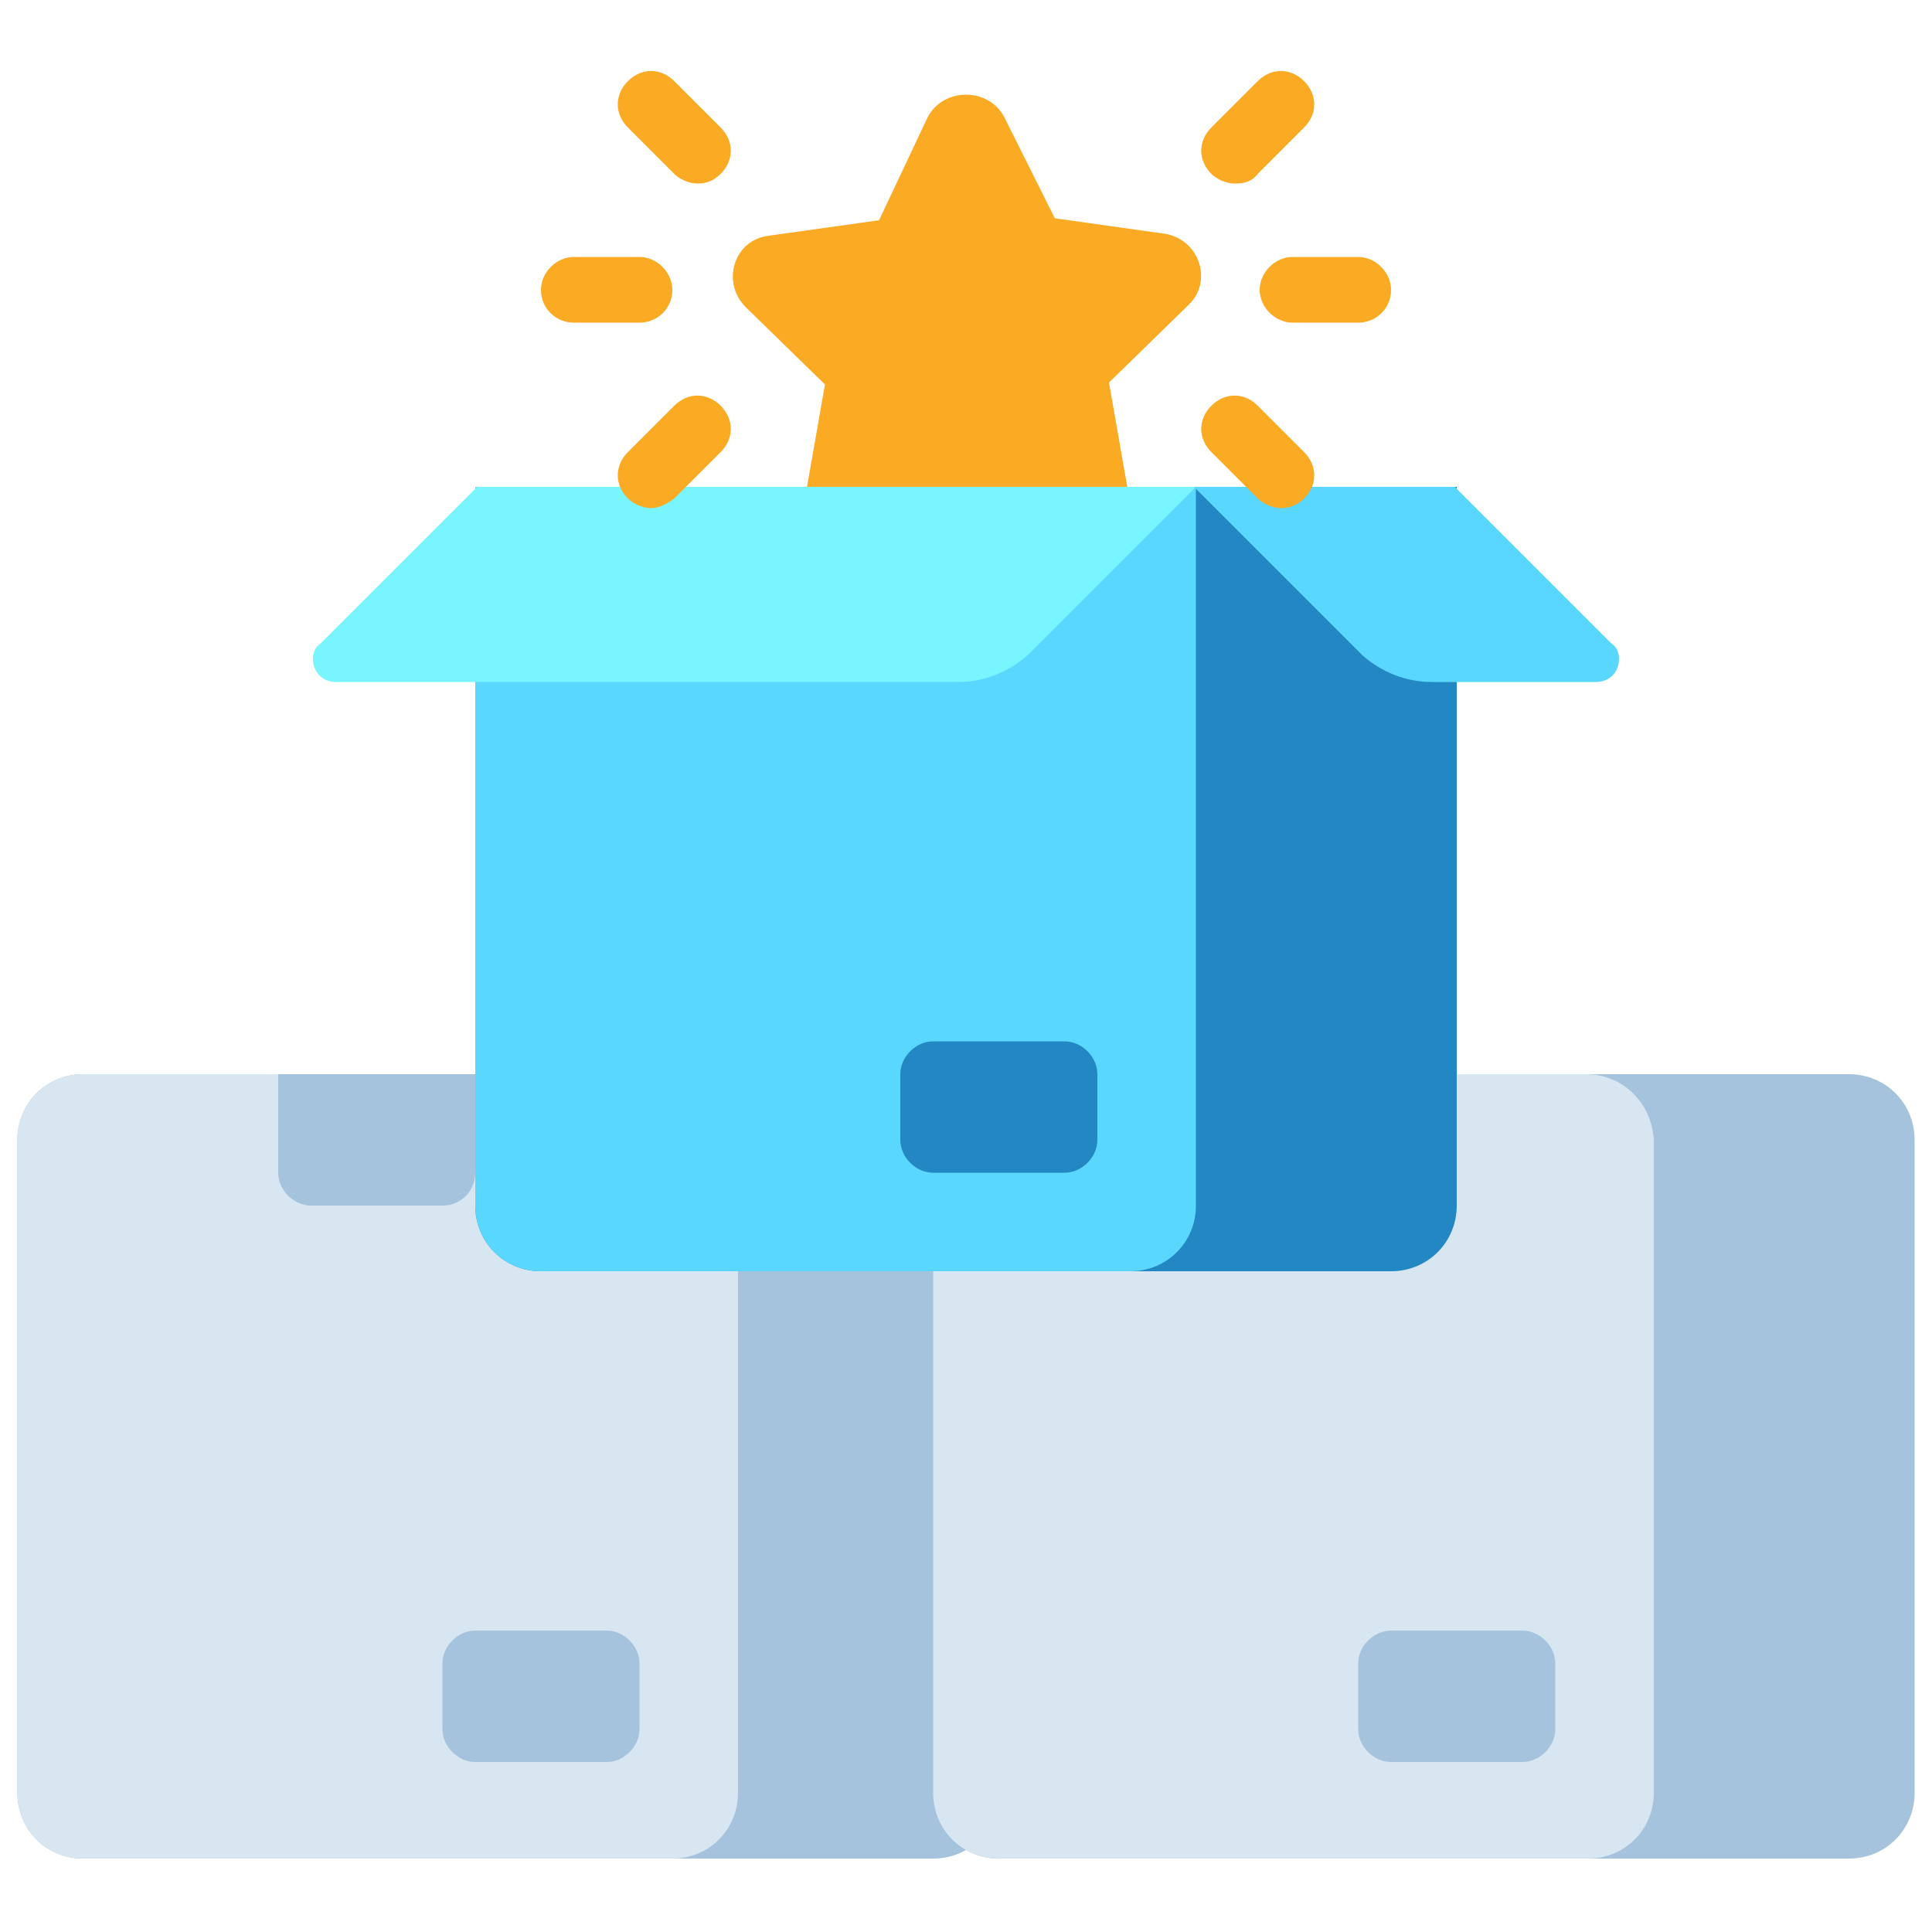 <?xml version="1.0" encoding="utf-8"?>
<!-- Generator: Adobe Illustrator 25.4.1, SVG Export Plug-In . SVG Version: 6.00 Build 0)  -->
<svg version="1.1" id="Layer_1" xmlns="http://www.w3.org/2000/svg" xmlns:xlink="http://www.w3.org/1999/xlink" x="0px" y="0px"
	 width="100px" height="100px" viewBox="0 0 100 100" style="enable-background:new 0 0 100 100;" xml:space="preserve">
<style type="text/css">
	.st0{fill:#FAAA23;}
	.st1{fill:#A5C3DC;}
	.st2{fill:#D7E6F0;}
	.st3{fill:#2387C3;}
	.st4{fill:#5AD7FF;}
	.st5{fill:#78F5FF;}
</style>
<g>
	<g>
		<g>
			<path class="st0" d="M52,6.1l2.6,5.2l5.7,0.8c1.8,0.3,2.5,2.5,1.2,3.7l-4.1,4l1,5.7c0.3,1.8-1.6,3.2-3.2,2.3L50,25.2l-5.1,2.7
				c-1.6,0.8-3.5-0.5-3.2-2.3l1-5.7l-4.1-4c-1.3-1.3-0.6-3.5,1.2-3.7l5.7-0.8L48,6.1C48.8,4.5,51.2,4.5,52,6.1z"/>
		</g>
	</g>
	<g>
		<g>
			<path class="st1" d="M48.3,55.6h-44c-1.9,0-3.4,1.5-3.4,3.4v33.8c0,1.9,1.5,3.4,3.4,3.4h44c1.9,0,3.4-1.5,3.4-3.4V59
				C51.7,57.1,50.2,55.6,48.3,55.6z"/>
		</g>
		<g>
			<path class="st2" d="M34.8,55.6H4.3c-1.9,0-3.4,1.5-3.4,3.4v33.8c0,1.9,1.5,3.4,3.4,3.4h30.5c1.9,0,3.4-1.5,3.4-3.4V59
				C38.2,57.1,36.6,55.6,34.8,55.6z"/>
		</g>
		<g>
			<path class="st1" d="M22.9,62.4h-6.8c-0.9,0-1.7-0.8-1.7-1.7v-5.1h10.2v5.1C24.6,61.6,23.9,62.4,22.9,62.4z"/>
		</g>
		<g>
			<path class="st1" d="M31.4,84.4h-6.8c-0.9,0-1.7,0.8-1.7,1.7v3.4c0,0.9,0.8,1.7,1.7,1.7h6.8c0.9,0,1.7-0.8,1.7-1.7v-3.4
				C33.1,85.2,32.3,84.4,31.4,84.4z"/>
		</g>
	</g>
	<g>
		<g>
			<path class="st1" d="M95.7,55.6h-44c-1.9,0-3.4,1.5-3.4,3.4v33.8c0,1.9,1.5,3.4,3.4,3.4h44c1.9,0,3.4-1.5,3.4-3.4V59
				C99.1,57.1,97.6,55.6,95.7,55.6z"/>
		</g>
		<g>
			<path class="st2" d="M82.1,55.6H51.7c-1.9,0-3.4,1.5-3.4,3.4v33.8c0,1.9,1.5,3.4,3.4,3.4h30.5c1.9,0,3.4-1.5,3.4-3.4V59
				C85.5,57.1,84,55.6,82.1,55.6z"/>
		</g>
		<g>
			<path class="st2" d="M70.3,62.4h-6.8c-0.9,0-1.7-0.8-1.7-1.7v-5.1H72v5.1C72,61.6,71.2,62.4,70.3,62.4z"/>
		</g>
		<g>
			<path class="st1" d="M78.8,84.4H72c-0.9,0-1.7,0.8-1.7,1.7v3.4c0,0.9,0.8,1.7,1.7,1.7h6.8c0.9,0,1.7-0.8,1.7-1.7v-3.4
				C80.5,85.2,79.7,84.4,78.8,84.4z"/>
		</g>
	</g>
	<g>
		<g>
			<path class="st3" d="M75.4,25.2H24.6v37.2c0,1.9,1.5,3.4,3.4,3.4h44c1.9,0,3.4-1.5,3.4-3.4V25.2z"/>
		</g>
		<g>
			<path class="st4" d="M61.8,25.2H24.6v37.2c0,1.9,1.5,3.4,3.4,3.4h30.5c1.9,0,3.4-1.5,3.4-3.4V25.2z"/>
		</g>
		<g>
			<path class="st3" d="M55.1,53.9h-6.8c-0.9,0-1.7,0.8-1.7,1.7V59c0,0.9,0.8,1.7,1.7,1.7h6.8c0.9,0,1.7-0.8,1.7-1.7v-3.4
				C56.8,54.7,56,53.9,55.1,53.9z"/>
		</g>
	</g>
	<g>
		<path class="st5" d="M49.6,35.3H17.4c-0.7,0-1.2-0.5-1.2-1.2c0-0.3,0.1-0.6,0.4-0.8l8.1-8.1h37.2l-8.7,8.7
			C52.2,34.8,50.9,35.3,49.6,35.3L49.6,35.3z"/>
	</g>
	<g>
		<path class="st4" d="M74.1,35.3h8.5c0.7,0,1.2-0.5,1.2-1.2c0-0.3-0.1-0.6-0.4-0.8l-8.1-8.1H61.8l8.7,8.7
			C71.5,34.8,72.8,35.3,74.1,35.3L74.1,35.3z"/>
	</g>
	<g>
		<path class="st0" d="M70.3,16.7h-3.4c-0.9,0-1.7-0.8-1.7-1.7c0-0.9,0.8-1.7,1.7-1.7h3.4c0.9,0,1.7,0.8,1.7,1.7
			C72,16,71.2,16.7,70.3,16.7z"/>
	</g>
	<g>
		<path class="st0" d="M66.3,26.3c-0.4,0-0.9-0.2-1.2-0.5l-2.4-2.4c-0.7-0.7-0.7-1.7,0-2.4c0.7-0.7,1.7-0.7,2.4,0l2.4,2.4
			c0.7,0.7,0.7,1.7,0,2.4C67.2,26.1,66.8,26.3,66.3,26.3L66.3,26.3z"/>
	</g>
	<g>
		<path class="st0" d="M63.9,9.5c-0.4,0-0.9-0.2-1.2-0.5c-0.7-0.7-0.7-1.7,0-2.4l2.4-2.4c0.7-0.7,1.7-0.7,2.4,0
			c0.7,0.7,0.7,1.7,0,2.4L65.1,9C64.8,9.4,64.4,9.5,63.9,9.5L63.9,9.5z"/>
	</g>
	<g>
		<path class="st0" d="M33.1,16.7h-3.4C28.8,16.7,28,16,28,15c0-0.9,0.8-1.7,1.7-1.7h3.4c0.9,0,1.7,0.8,1.7,1.7
			C34.8,16,34,16.7,33.1,16.7z"/>
	</g>
	<g>
		<path class="st0" d="M33.7,26.3c-0.4,0-0.9-0.2-1.2-0.5c-0.7-0.7-0.7-1.7,0-2.4l2.4-2.4c0.7-0.7,1.7-0.7,2.4,0
			c0.7,0.7,0.7,1.7,0,2.4l-2.4,2.4C34.5,26.1,34.1,26.3,33.7,26.3z"/>
	</g>
	<g>
		<path class="st0" d="M36.1,9.5c-0.4,0-0.9-0.2-1.2-0.5l-2.4-2.4c-0.7-0.7-0.7-1.7,0-2.4c0.7-0.7,1.7-0.7,2.4,0l2.4,2.4
			c0.7,0.7,0.7,1.7,0,2.4C36.9,9.4,36.5,9.5,36.1,9.5z"/>
	</g>
</g>
</svg>
